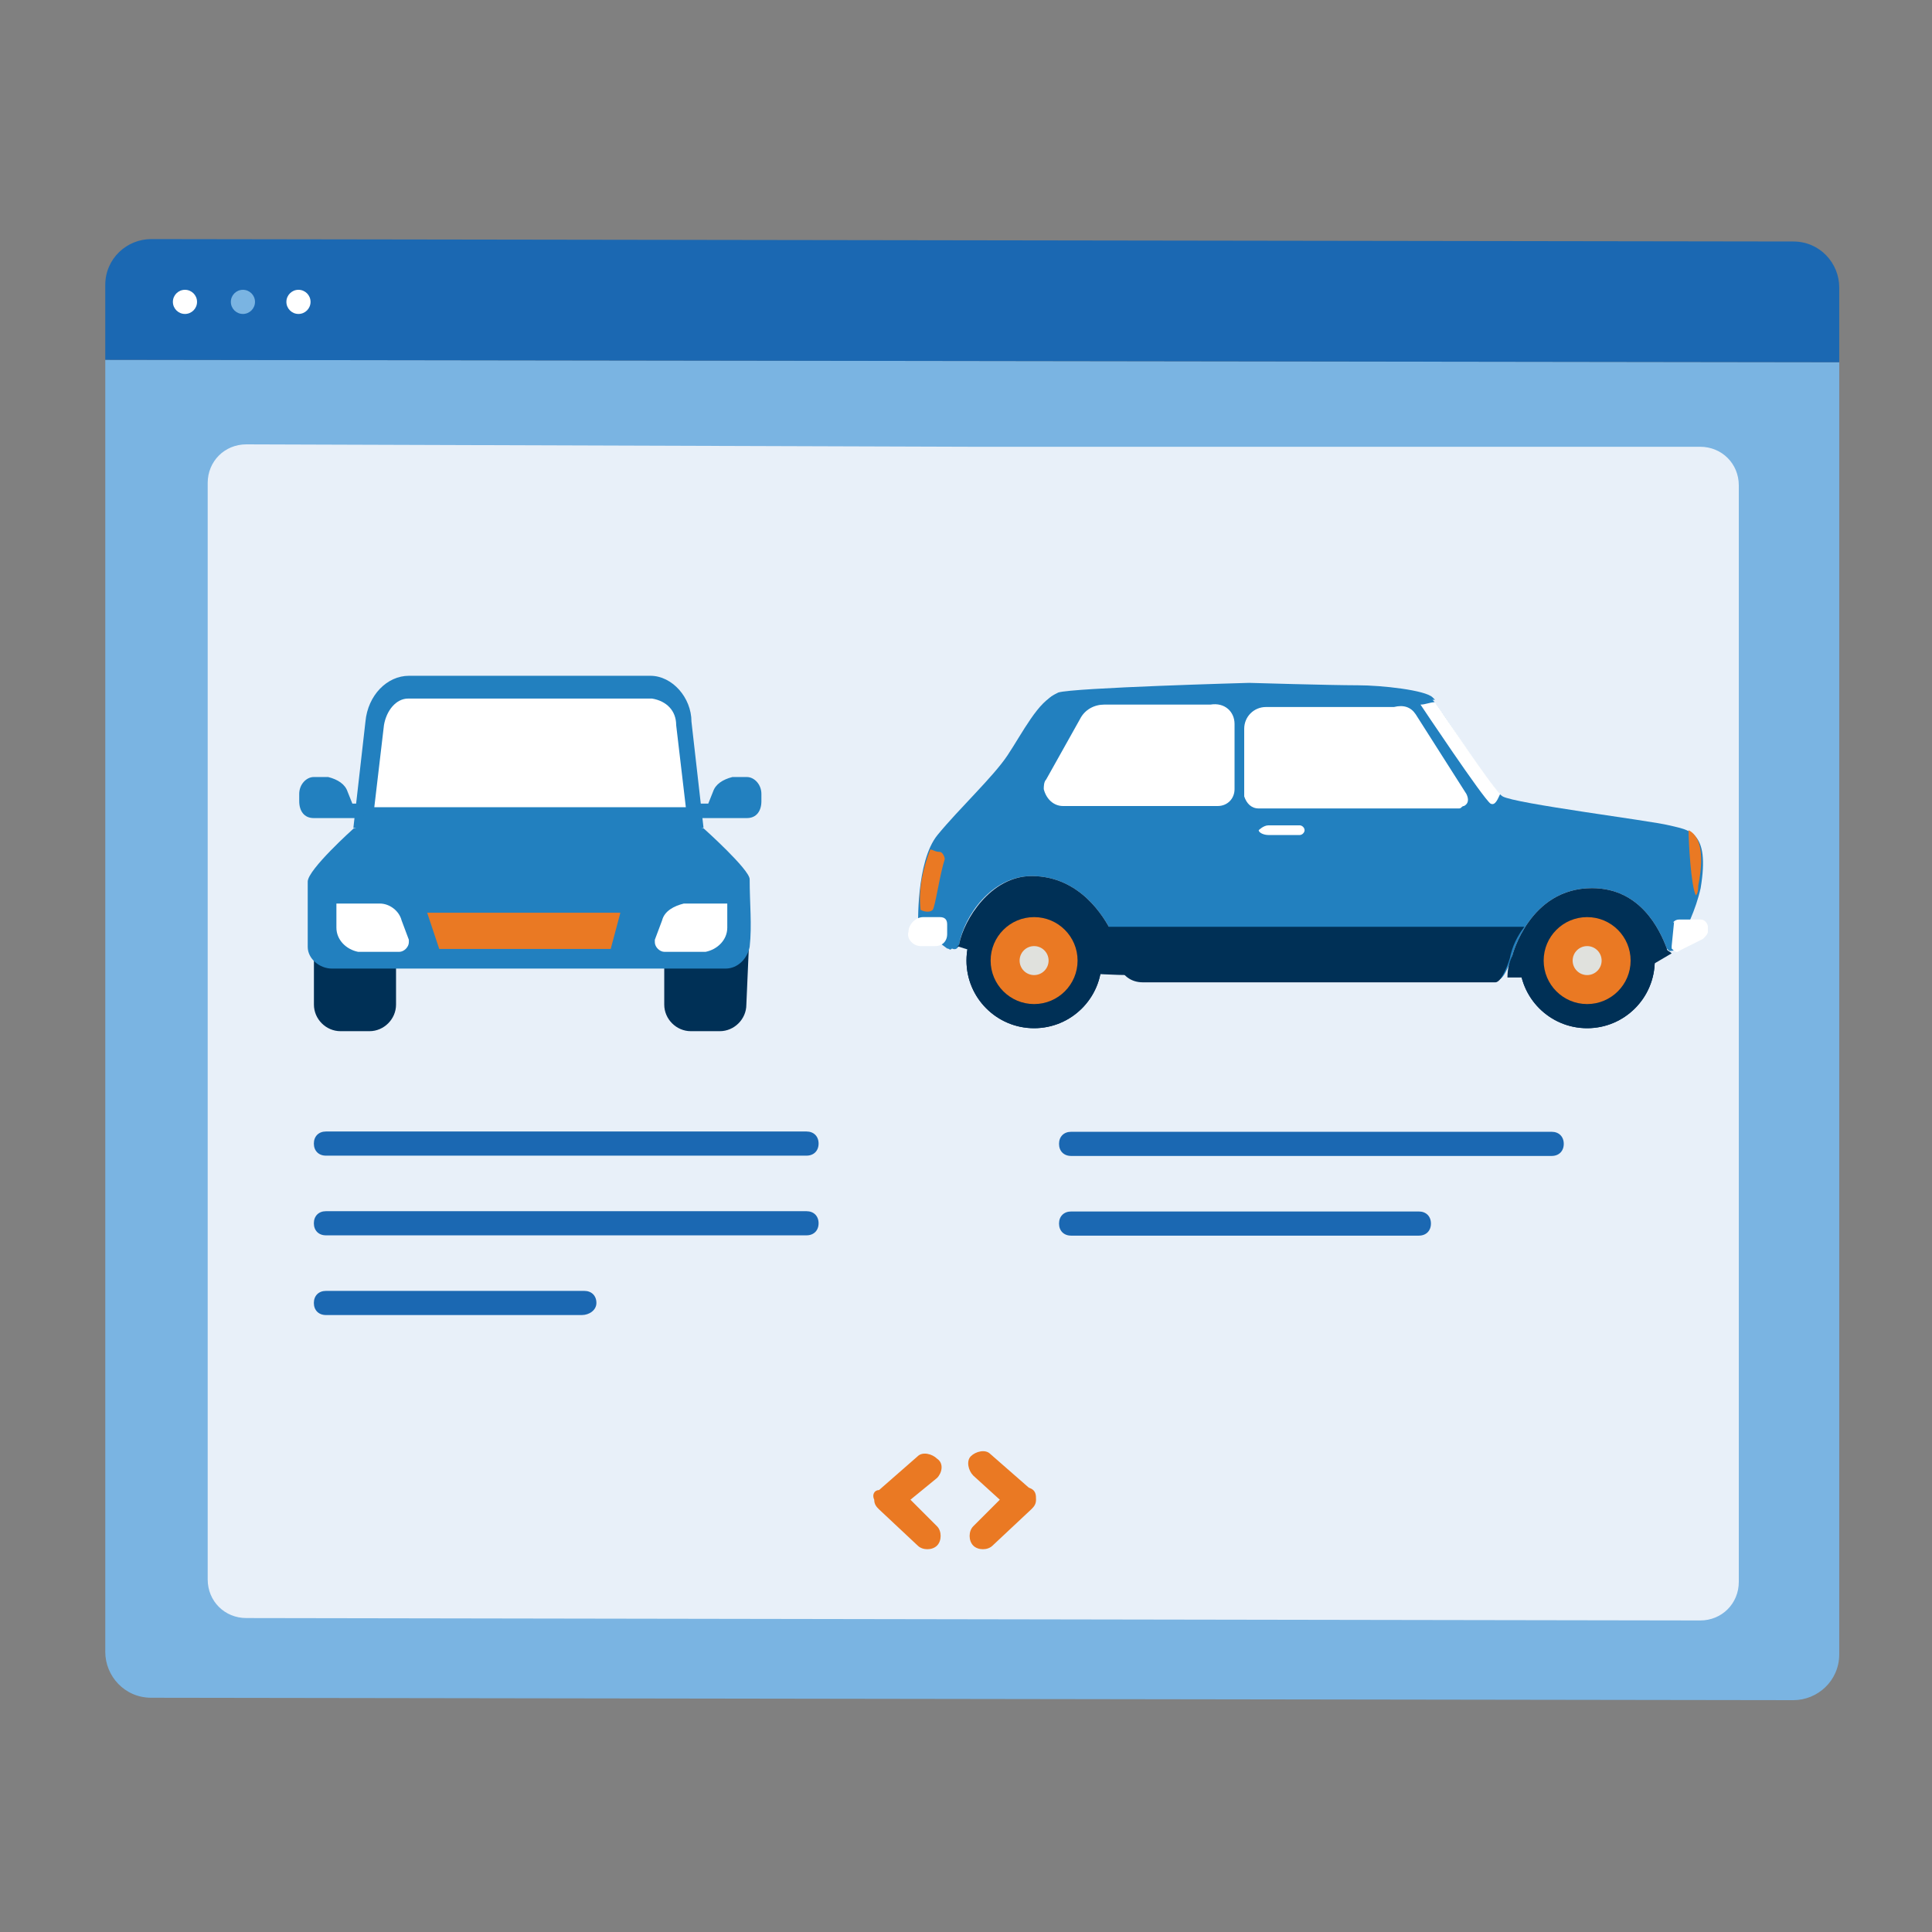<?xml version="1.0" encoding="utf-8"?>
<!-- Generator: Adobe Illustrator 23.0.3, SVG Export Plug-In . SVG Version: 6.00 Build 0)  -->
<svg version="1.1" id="Layer_1" xmlns="http://www.w3.org/2000/svg" xmlns:xlink="http://www.w3.org/1999/xlink" x="0px" y="0px"
	 viewBox="0 0 80 80" style="enable-background:new 0 0 80 80;" xml:space="preserve">
<rect x="0" y="0" width="80" height="80" fill="#808080" stroke="none"/>
<style type="text/css">
	.st0{fill:#7AB4E2;}
	.st1{fill:#1B68B2;}
	.st2{fill:#FFFFFF;}
	.st3{fill:#E8F0F9;}
	.st4{fill:#003056;}
	.st5{fill:#2280BF;}
	.st6{fill:#EA7923;}
	.st7{fill:#E0E1DD;}
</style>
<title>Artboard 1 copy 7</title>
<g id="Group_5585" transform="translate(-911 -1951.406)">
	<g id="Group_5564" transform="translate(911 1951.406)">
		<g id="Group_5566" transform="translate(80.159)">
			<g id="Group_5565">
				<g id="Path_2560">
					<path class="st0" d="M-75.8,68.4c0,1,0.8,1.9,1.9,1.9l68,0.1c1,0,1.9-0.8,1.9-1.9L-4,15l-71.8-0.1L-75.8,68.4z"/>
				</g>
				<g id="Path_2561">
					<path class="st1" d="M-4,13.4v-1.5c0-1-0.8-1.9-1.9-1.9l-68-0.1c-1,0-1.9,0.8-1.9,1.9v3.1L-4,15V13.4L-4,13.4z"/>
				</g>
			</g>
			<g id="Ellipse_460">
				<circle class="st2" cx="-72.5" cy="12.5" r="0.5"/>
			</g>
			<g id="Ellipse_461">
				<circle class="st0" cx="-70.1" cy="12.5" r="0.5"/>
			</g>
			<g id="Ellipse_462">
				<circle class="st2" cx="-67.8" cy="12.5" r="0.5"/>
			</g>
		</g>
		<g id="Path_2562">
			<path class="st3" d="M40.3,18.5l30.1,0c0.9,0,1.6,0.7,1.6,1.6v7.6l0,0l0,37.8c0,0.9-0.7,1.6-1.6,1.6l-60.2-0.1
				c-0.9,0-1.6-0.7-1.6-1.6l0-45.4c0-0.9,0.7-1.6,1.6-1.6L40.3,18.5"/>
		</g>
		<g id="Group_5567" transform="translate(106.496 107.553)">
			<g id="Line_412">
				<path class="st1" d="M-73.1-59.7H-93c-0.3,0-0.5-0.2-0.5-0.5s0.2-0.5,0.5-0.5h19.9c0.3,0,0.5,0.2,0.5,0.5S-72.8-59.7-73.1-59.7z
					"/>
			</g>
			<g id="Line_413">
				<path class="st1" d="M-73.1-56.4H-93c-0.3,0-0.5-0.2-0.5-0.5s0.2-0.5,0.5-0.5h19.9c0.3,0,0.5,0.2,0.5,0.5S-72.8-56.4-73.1-56.4z
					"/>
			</g>
			<g id="Line_414">
				<path class="st1" d="M-82.4-53.1H-93c-0.3,0-0.5-0.2-0.5-0.5s0.2-0.5,0.5-0.5h10.7c0.3,0,0.5,0.2,0.5,0.5S-82.1-53.1-82.4-53.1z
					"/>
			</g>
		</g>
		<g id="Group_5568" transform="translate(195.552 107.465)">
			<g id="Line_415">
				<path class="st1" d="M-131.3-59.6h-19.9c-0.3,0-0.5-0.2-0.5-0.5s0.2-0.5,0.5-0.5h19.9c0.3,0,0.5,0.2,0.5,0.5
					S-131-59.6-131.3-59.6z"/>
			</g>
			<g id="Line_416">
				<path class="st1" d="M-136.8-56.3h-14.4c-0.3,0-0.5-0.2-0.5-0.5s0.2-0.5,0.5-0.5h14.4c0.3,0,0.5,0.2,0.5,0.5
					S-136.5-56.3-136.8-56.3z"/>
			</g>
		</g>
		<g id="Group_5579" transform="translate(103.59 51.883)">
			<g id="Group_5569" transform="translate(1.409 32.416)">
				<g id="Path_2563">
					<path class="st4" d="M-88.6-45H-92v2.3c0,0.6,0.5,1.1,1.1,1.1c0,0,0,0,0,0h1.2c0.6,0,1.1-0.5,1.1-1.1c0,0,0,0,0,0L-88.6-45
						L-88.6-45z"/>
				</g>
			</g>
			<g id="Group_5570" transform="translate(43.515 32.416)">
				<g id="Path_2564">
					<path class="st4" d="M-116.1-45h-3.5v2.3c0,0.6,0.5,1.1,1.1,1.1c0,0,0,0,0,0h1.2c0.6,0,1.1-0.5,1.1-1.1c0,0,0,0,0,0L-116.1-45
						L-116.1-45z"/>
				</g>
			</g>
			<g id="Group_5571" transform="translate(6.342)">
				<g id="Path_2565">
					<path class="st5" d="M-83-23.9H-93c-0.9,0-1.7,0.8-1.8,1.9l-0.5,4.4h14.5l-0.5-4.4C-81.3-23-82.1-23.9-83-23.9z"/>
				</g>
			</g>
			<g id="Group_5572" transform="translate(8.809 2.643)">
				<g id="Path_2566">
					<path class="st2" d="M-96.9-21.1l0.4-3.4c0.1-0.6,0.5-1.1,1-1.1h10.1c0.6,0.1,1,0.5,1,1.1l0.4,3.4H-96.9z"/>
				</g>
			</g>
			<g id="Group_5573" transform="translate(0.852 16.824)">
				<g id="Path_2567">
					<path class="st5" d="M-75.3-34.4l-1.2-0.4h-12.1l-1.2,0.4c0,0-1.9,1.7-1.9,2.2c0,0.9,0,1.8,0,2.7c0,0.5,0.5,0.9,1,0.9h16.3
						c0.5,0,0.9-0.4,1-0.9c0.1-0.9,0-1.8,0-2.8C-73.4-32.7-75.3-34.4-75.3-34.4z"/>
				</g>
			</g>
			<g id="Group_5574" transform="translate(0 11.892)">
				<g id="Path_2568">
					<path class="st5" d="M-88.6-30.5H-89l-0.2-0.5c-0.1-0.3-0.4-0.5-0.8-0.6h-0.6c-0.3,0-0.6,0.3-0.6,0.7c0,0,0,0,0,0v0.3
						c0,0.4,0.2,0.7,0.6,0.7h2.1L-88.6-30.5z"/>
				</g>
			</g>
			<g id="Group_5575" transform="translate(47.038 11.892)">
				<g id="Path_2569">
					<path class="st5" d="M-121.7-30.5h0.4l0.2-0.5c0.1-0.3,0.4-0.5,0.8-0.6h0.6c0.3,0,0.6,0.3,0.6,0.7c0,0,0,0,0,0v0.3
						c0,0.4-0.2,0.7-0.6,0.7h-2.1L-121.7-30.5z"/>
				</g>
			</g>
			<g id="Group_5576" transform="translate(14.798 28.011)">
				<g id="Path_2570">
					<path class="st6" d="M-92.7-42.1l-8,0l0.5,1.5l7.1,0L-92.7-42.1z"/>
				</g>
			</g>
			<g id="Group_5577" transform="translate(4.14 27.131)">
				<g id="Path_2571">
					<path class="st2" d="M-92-41.6h-1.8v1c0,0.5,0.4,0.9,0.9,1h1.7c0.2,0,0.4-0.2,0.4-0.4c0,0,0-0.1,0-0.1l-0.3-0.8
						C-91.2-41.3-91.6-41.6-92-41.6z"/>
				</g>
			</g>
			<g id="Group_5578" transform="translate(42.125 27.131)">
				<g id="Path_2572">
					<path class="st2" d="M-117.4-41.6h1.8v1c0,0.5-0.4,0.9-0.9,1h-1.7c-0.2,0-0.4-0.2-0.4-0.4c0,0,0-0.1,0-0.1l0.3-0.8
						C-118.2-41.3-117.8-41.5-117.4-41.6z"/>
				</g>
			</g>
		</g>
		<g id="Group_5580" transform="translate(175.82 52.676)">
			<g id="Path_2573">
				<path class="st5" d="M-136.6-13.4l-1.2-0.9c0,0-0.1-2.7,0.8-3.8c0.9-1.1,2.3-2.4,2.9-3.3c0.6-0.9,1.3-2.3,2-2.5
					c0.6-0.2,7.9-0.4,7.9-0.4s3.6,0.1,4.6,0.1s2.8,0.2,3.1,0.5c0.3,0.3,2.4,3.7,2.9,4c0.5,0.3,6.1,1,6.9,1.2
					c0.8,0.2,1.7,0.2,1.3,2.6c-0.2,0.9-0.6,1.7-1,2.5c-0.1,0.1-0.2,0.1-0.3,0.1c0,0-0.1-0.1-0.1-0.1c-0.3-0.8-1.1-2.5-3.1-2.5
					c-2.6,0-3.3,2.8-3.3,2.8s-0.3,1-0.6,1h-14.6c-0.5,0-0.9-0.3-1-0.8c-0.1-0.4-0.2-0.8-0.4-1.2c-0.3-0.6-1.3-2.3-3.3-2.3
					c-1.7,0-2.8,1.7-3,2.8c0,0.1-0.1,0.3-0.3,0.2C-136.5-13.3-136.5-13.4-136.6-13.4z"/>
			</g>
			<g id="Path_2574">
				<path class="st4" d="M-112.7-14.3L-112.7-14.3c-0.3,0.4-0.5,0.8-0.6,1.3c0,0-0.3,1-0.6,1h-14.6c-0.5,0-0.9-0.3-1-0.8
					c-0.1-0.4-0.2-0.8-0.4-1.2c0-0.1-0.1-0.2-0.2-0.3L-112.7-14.3L-112.7-14.3z"/>
			</g>
			<g id="Path_2575">
				<path class="st5" d="M-119.6-24.3c1,0,2.8,0.2,3.1,0.5l0.1,0.1c-0.3,0-0.8,0.1-1.1,0.1h-15c0.1-0.2,0.3-0.3,0.5-0.4
					c0.6-0.2,7.9-0.4,7.9-0.4S-120.7-24.3-119.6-24.3z"/>
			</g>
			<g id="Path_2576">
				<path class="st4" d="M-136.1-13.6c0.2-1,1.3-2.8,3-2.8c2,0,3,1.7,3.3,2.3c0.1,0.4,0.3,0.8,0.4,1.2c0.1,0.2,0.2,0.4,0.3,0.6
					c-0.9,0-3.9-0.2-3.9-0.2l-3.2-1C-136.2-13.5-136.1-13.5-136.1-13.6z"/>
			</g>
			<g id="Path_2577">
				<path class="st4" d="M-113.2-13.1c0,0,0.7-2.8,3.3-2.8c2,0,2.8,1.7,3.1,2.5c0,0.1,0.1,0.1,0.2,0.2l0,0l-1.7,1h-5.1
					C-113.4-12.6-113.3-12.9-113.2-13.1z"/>
			</g>
			<g id="Path_2578">
				<path class="st2" d="M-114.1-19.4c-0.3-0.2-2.9-4.1-2.9-4.1c0.2,0,0.4-0.1,0.6-0.1c0.5,0.7,2.2,3.3,2.7,3.8
					C-113.8-19.6-113.9-19.3-114.1-19.4z"/>
			</g>
			<g id="Path_2579">
				<path class="st2" d="M-117.2-23.1l2.1,3.3c0.1,0.2,0.1,0.4-0.1,0.5c-0.1,0-0.1,0.1-0.2,0.1h-8.3c-0.3,0-0.5-0.2-0.6-0.5
					c0,0,0,0,0,0v-2.8c0-0.5,0.4-0.9,0.9-0.9c0,0,0,0,0,0h5.3C-117.7-23.5-117.4-23.4-117.2-23.1z"/>
			</g>
			<g id="Path_2580">
				<path class="st2" d="M-124.7-22.7v2.7c0,0.4-0.3,0.7-0.7,0.7c0,0,0,0,0,0h-6.4c-0.4,0-0.7-0.3-0.8-0.7c0-0.1,0-0.3,0.1-0.4
					l1.4-2.5c0.2-0.4,0.6-0.6,1-0.6h4.4C-125.1-23.6-124.7-23.2-124.7-22.7z"/>
			</g>
			<g id="Path_2581">
				<path class="st6" d="M-105.6-15.6c-0.2-0.4-0.3-2.2-0.3-2.7c0.4,0.2,0.7,0.8,0.4,2.3C-105.5-15.9-105.5-15.7-105.6-15.6z"/>
			</g>
			<g id="Path_2582">
				<path class="st6" d="M-137.3-17.5c0.1,0,0.2,0.1,0.4,0.1c0.1,0,0.2,0.2,0.2,0.3c0,0,0,0,0,0c-0.2,0.6-0.4,2-0.5,2.1
					c-0.1,0.1-0.3,0.1-0.5,0C-137.8-15.9-137.6-16.7-137.3-17.5z"/>
			</g>
			<g id="Path_2583">
				<path class="st2" d="M-137.7-13.5h0.6c0.3,0,0.5-0.2,0.5-0.5v-0.4c0-0.2-0.1-0.3-0.3-0.3c0,0,0,0,0,0h-0.7
					c-0.3,0-0.6,0.3-0.6,0.6l0,0C-138.3-13.8-138-13.5-137.7-13.5z"/>
			</g>
			<g id="Ellipse_463">
				<ellipse class="st4" cx="-133" cy="-12.9" rx="2.8" ry="2.8"/>
			</g>
			<g id="Ellipse_464">
				<ellipse class="st4" cx="-133" cy="-12.9" rx="2.8" ry="2.8"/>
			</g>
			<g id="Ellipse_465">
				<ellipse class="st6" cx="-133" cy="-12.9" rx="1.8" ry="1.8"/>
			</g>
			<g id="Ellipse_466">
				<circle class="st7" cx="-133" cy="-12.9" r="0.6"/>
			</g>
			<g id="Ellipse_467">
				<ellipse class="st4" cx="-110.1" cy="-12.9" rx="2.8" ry="2.8"/>
			</g>
			<g id="Ellipse_468">
				<ellipse class="st4" cx="-110.1" cy="-12.9" rx="2.8" ry="2.8"/>
			</g>
			<g id="Ellipse_469">
				<ellipse class="st6" cx="-110.1" cy="-12.9" rx="1.8" ry="1.8"/>
			</g>
			<g id="Ellipse_470">
				<circle class="st7" cx="-110.1" cy="-12.9" r="0.6"/>
			</g>
			<g id="Path_2584">
				<path class="st2" d="M-106.3-14.6h0.9c0.2,0,0.3,0.2,0.3,0.3v0.2c0,0.1-0.1,0.2-0.2,0.3l-1,0.5c-0.1,0.1-0.2,0-0.3-0.1
					c0,0,0-0.1,0-0.1l0.1-1C-106.6-14.4-106.5-14.6-106.3-14.6C-106.4-14.6-106.3-14.6-106.3-14.6z"/>
			</g>
			<g id="Path_2585">
				<path class="st2" d="M-123.3-18.5h1.3c0.1,0,0.2,0.1,0.2,0.2c0,0.1-0.1,0.2-0.2,0.2h-1.3c-0.2,0-0.4-0.1-0.4-0.2
					C-123.7-18.3-123.5-18.5-123.3-18.5z"/>
			</g>
		</g>
		<g id="Path_2592">
			<path class="st6" d="M42.9,62.1c0,0.2-0.1,0.3-0.2,0.4L41.1,64c-0.2,0.2-0.6,0.2-0.8,0s-0.2-0.6,0-0.8c0,0,0,0,0,0l1.1-1.1
				l-1.1-1c-0.2-0.2-0.3-0.6-0.1-0.8c0.2-0.2,0.6-0.3,0.8-0.1c0,0,0,0,0,0l1.6,1.4C42.9,61.7,42.9,61.9,42.9,62.1L42.9,62.1z"/>
		</g>
		<g id="Path_2593">
			<path class="st6" d="M36.2,62.1c0,0.2,0.1,0.3,0.2,0.4L38,64c0.2,0.2,0.6,0.2,0.8,0s0.2-0.6,0-0.8c0,0,0,0,0,0l-1.1-1.1l1.1-0.9
				c0.2-0.2,0.3-0.6,0-0.8c-0.2-0.2-0.6-0.3-0.8-0.1l-1.6,1.4C36.2,61.7,36.1,61.9,36.2,62.1L36.2,62.1z"/>
		</g>
	</g>
</g>
</svg>

